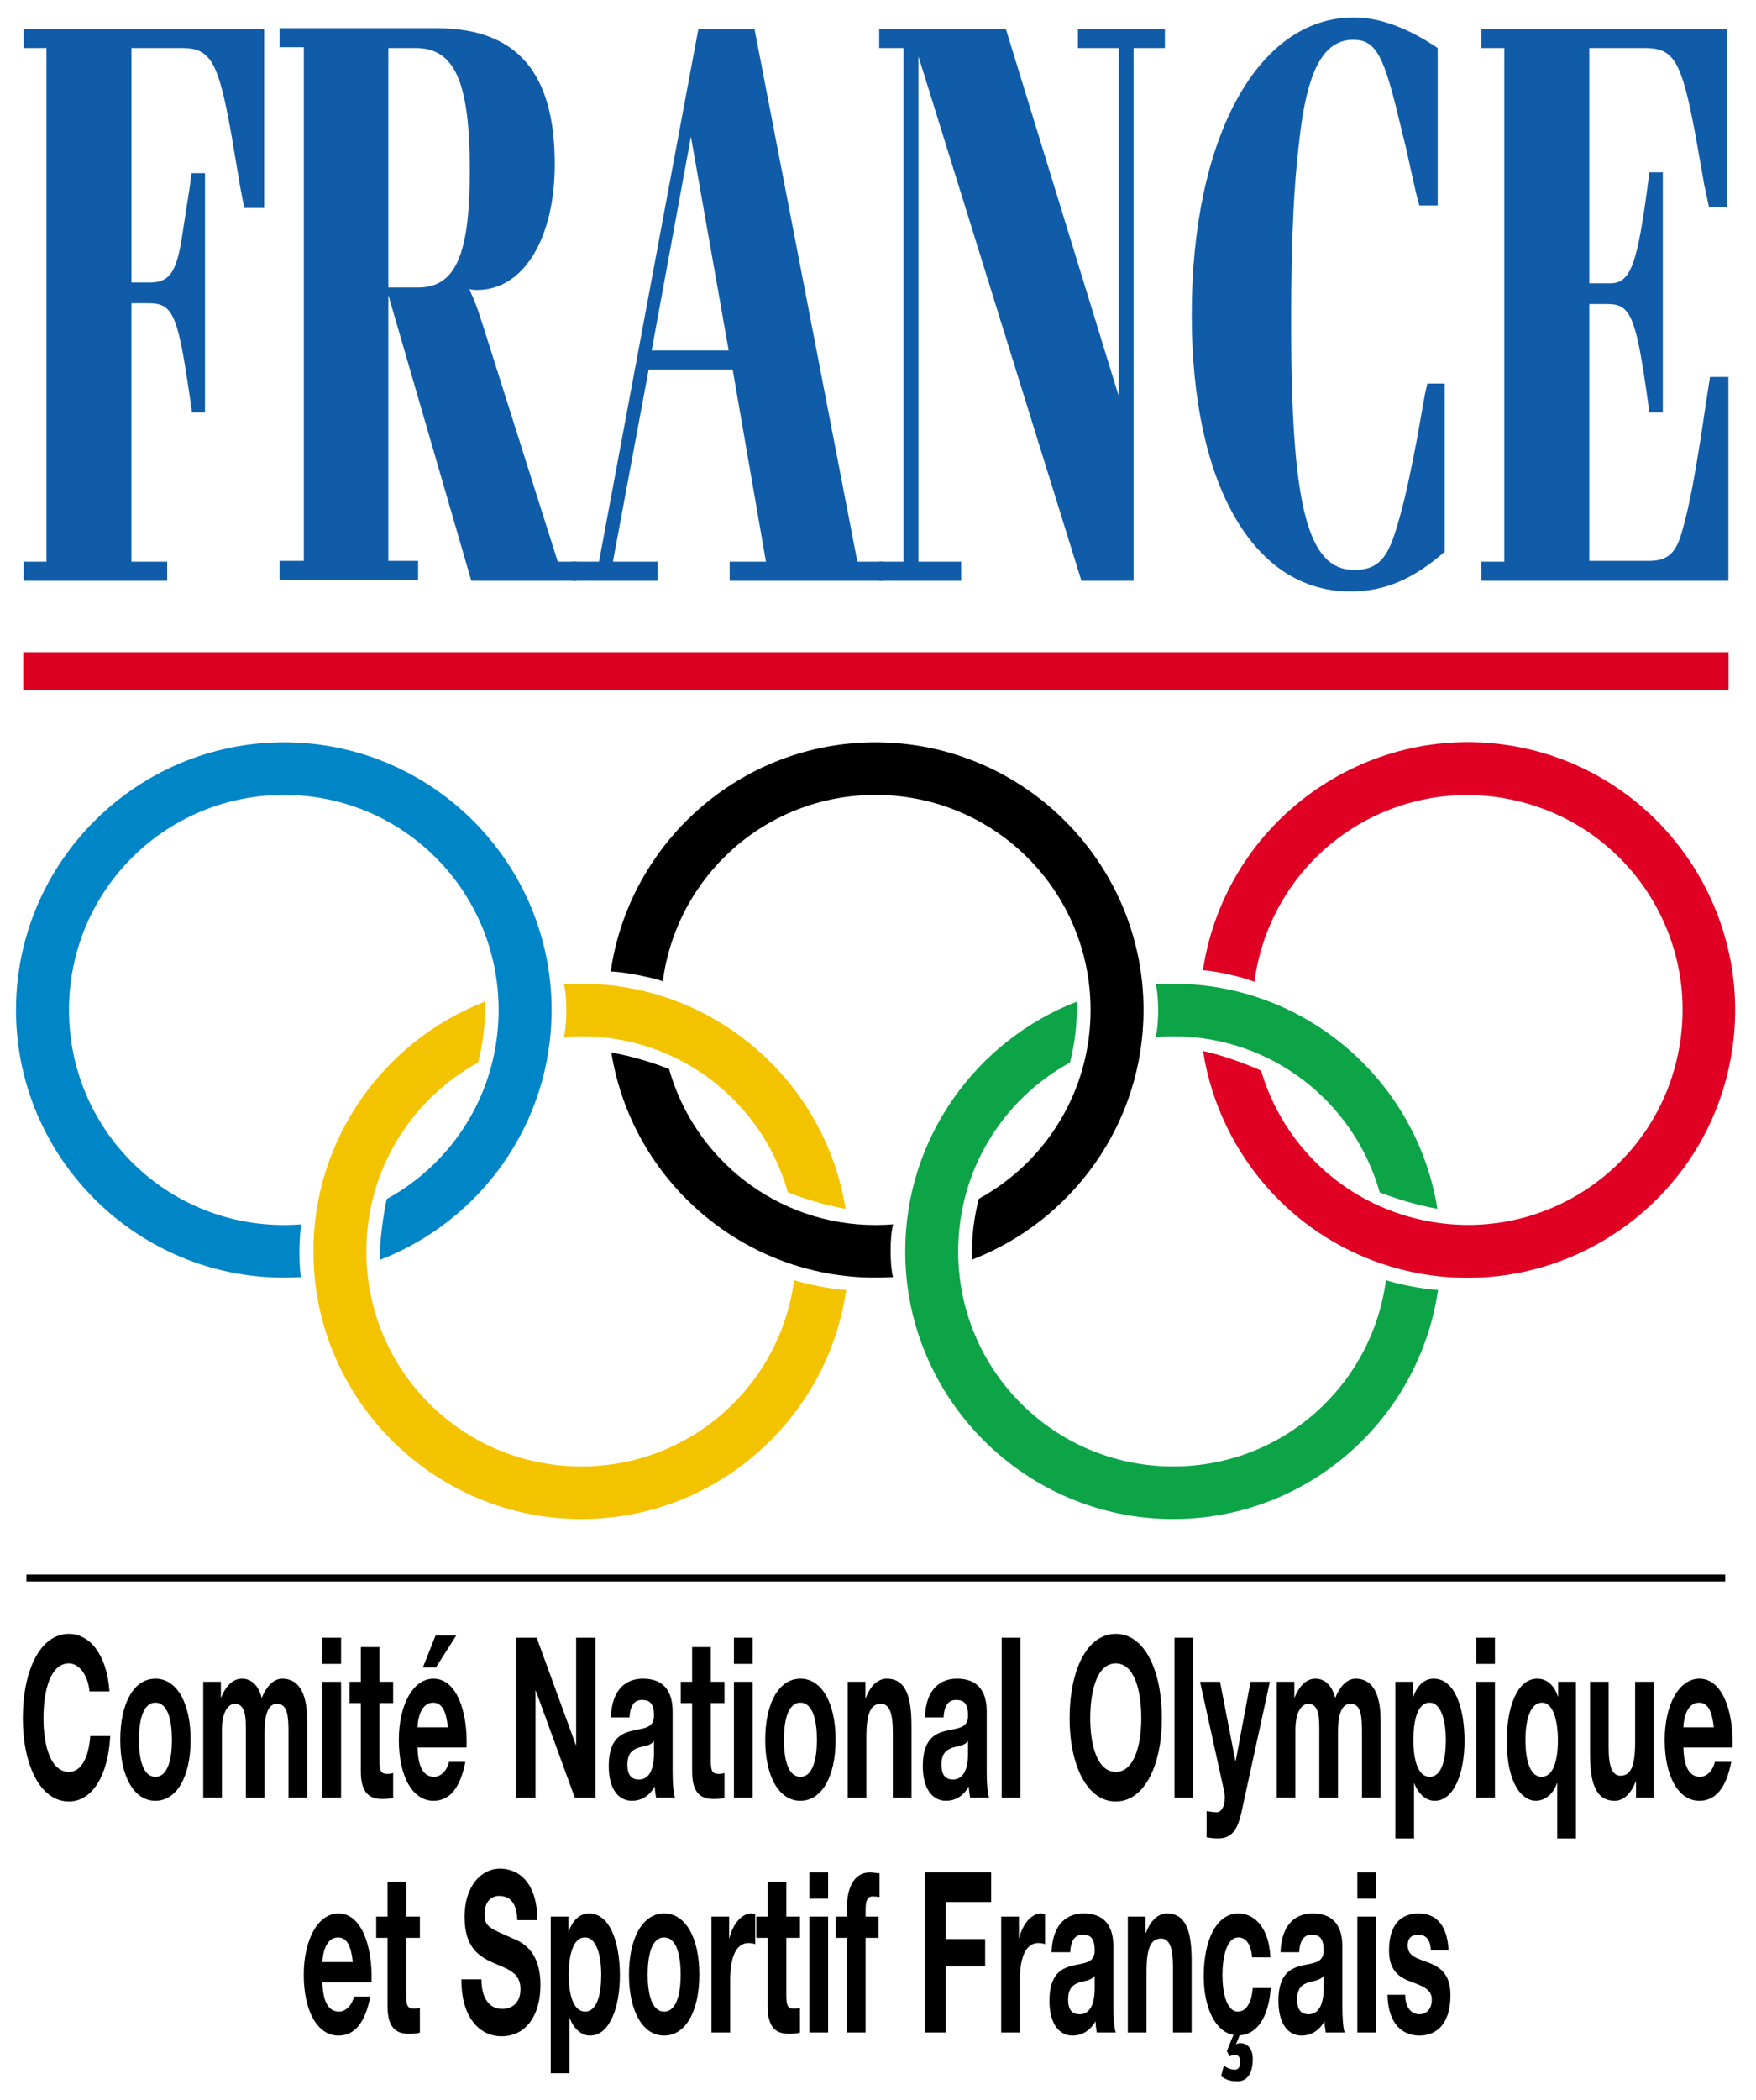 <svg xmlns:dc="http://purl.org/dc/elements/1.1/" xmlns:cc="http://creativecommons.org/ns#" xmlns:rdf="http://www.w3.org/1999/02/22-rdf-syntax-ns#" xmlns:svg="http://www.w3.org/2000/svg" xmlns="http://www.w3.org/2000/svg" xmlns:sodipodi="http://sodipodi.sourceforge.net/DTD/sodipodi-0.dtd" xmlns:inkscape="http://www.inkscape.org/namespaces/inkscape" width="493.527" height="590.058" id="svg3467" inkscape:version="0.48.5 r10040" sodipodi:docname="Comite&#x301;_National_Olympique_et_Sportif_Franc&#x327;ais_logo.svg"><defs id="defs3469"><g id="ring"><circle cx="0" cy="0" r="9" clip-path="url(#interlace)" id="circle3696" d="M 9,0 C 9,4.971 4.971,9 0,9 -4.971,9 -9,4.971 -9,0 c 0,-4.971 4.029,-9 9,-9 4.971,0 9,4.029 9,9 z"></circle><circle cx="0" cy="0" r="9" clip-path="url(#interlace_Firefox)" id="circle3698" d="M 9,0 C 9,4.971 4.971,9 0,9 -4.971,9 -9,4.971 -9,0 c 0,-4.971 4.029,-9 9,-9 4.971,0 9,4.029 9,9 z"></circle><path d="M 0,-9 A 9,9 0 0 1 9,0" transform="matrix(0.707,0.707,-0.707,0.707,0,0)" id="path3700"></path></g><clipPath id="interlace_Firefox"><path d="M 0,0 -12,12 H 0 z" id="path3693"></path></clipPath><clipPath id="interlace"><path d="m -11,-11 h 22 v 22 h -22 z m 22,9.5 a 10.5,10.5 0 0 0 0,21 v -3 a 7.5,7.5 0 1 1 0,-15 m -22,0 a 7.5,7.5 0 1 1 0,15 v 3 a 10.5,10.5 0 0 0 0,-21 z" id="path3690"></path></clipPath></defs><g transform="translate(-183.063,-196.039)" id="layer1"><g transform="matrix(1.252,0,0,1.252,-46.52,-197.091)" id="g3763"><g id="g3031" transform="matrix(0.402,0,0,0.402,174.907,532.557)"><path style="fill:#0085c7;fill-opacity:1" id="path3016" d="m 233.167,159.696 c 56.043,-21.566 95.91,-75.972 95.91,-139.526 0,-82.405 -67.026,-149.43 -149.43,-149.43 C 97.242,-129.261 30,-62.235 30,20.17 30,102.575 97.242,169.6 179.646,169.6 c 3.152,0 6.281,-0.098 9.385,-0.291 -1.227,-8.999 -0.82,-23.635 0.272,-29.457 -3.185,0.252 -6.405,0.38 -9.657,0.38 -66.462,0 -120.063,-53.6 -120.063,-120.063 0,-66.462 53.6,-120.063 120.063,-120.063 l 0,2.31e-4 c 66.462,0 119.847,53.6 119.847,120.063 0,45.652 -25.187,85.235 -62.5,105.548 -1.817,7.906 -4.103,24.863 -3.827,33.978 z" inkscape:connector-curvature="0"></path><path style="fill:#f4c300;fill-opacity:1" id="path3790" d="m 464.503,170.983 c -7.776,58.839 -57.774,104.024 -118.796,104.024 -66.462,0 -120.063,-53.6 -120.063,-120.063 0,-45.545 25.171,-85.051 62.404,-105.405 2.608,-10.236 4.191,-21.305 3.781,-33.994 -55.929,21.652 -95.768,75.97 -95.768,139.399 0,82.405 67.241,149.43 149.646,149.43 75.108,0 137.44,-55.682 147.89,-127.939 -7.659,-0.201 -23.738,-3.478 -29.094,-5.453 z m 28.753,-39.768 C 481.857,60.049 420.039,5.513 345.707,5.513 c -3.267,0 -6.51,0.106 -9.726,0.313 1.798,6.934 1.772,22.866 -0.096,29.448 l 0,3.46e-4 c 3.239,-0.261 6.514,-0.393 9.822,-0.393 55.043,0 101.116,36.764 115.323,87.15 9.705,3.695 20.124,6.954 32.226,9.184 z" inkscape:connector-curvature="0"></path><path style="fill:#df0024;fill-opacity:1" id="path3842" d="m 692.868,43.129 c 9.247,59.333 54.009,109.789 116.13,123.208 80.547,17.399 160.214,-33.963 177.613,-114.51 17.399,-80.547 -33.918,-160.425 -114.465,-177.824 -80.547,-17.399 -160.259,34.174 -177.658,114.721 -0.665,3.081 -1.23,6.16 -1.697,9.235 9.056,0.701 23.275,4.189 28.735,6.486 0.426,-3.166 0.981,-6.341 1.668,-9.52 14.033,-64.964 77.743,-106.038 142.706,-92.005 64.964,14.033 106.038,77.743 92.005,142.706 l -1.7e-4,-5.7e-5 C 943.872,110.59 880.208,151.453 815.244,137.42 770.622,127.781 737.249,94.804 725.272,54.044 717.928,50.598 701.836,44.784 692.868,43.129 z" inkscape:connector-curvature="0"></path><path style="fill:#000000;fill-opacity:1" id="path3850" d="m 391.183,4.131 c 7.776,-58.839 57.774,-104.024 118.796,-104.024 66.462,0 120.063,53.6 120.063,120.063 0,45.545 -25.171,85.05 -62.404,105.405 -2.608,10.236 -4.191,21.305 -3.781,33.994 55.929,-21.652 95.768,-75.97 95.768,-139.399 0,-82.405 -67.241,-149.43 -149.646,-149.43 -75.108,0 -137.44,55.682 -147.89,127.939 7.659,0.201 23.738,3.478 29.094,5.453 z m -28.753,39.768 c 11.399,71.166 73.217,125.702 147.549,125.702 3.267,0 6.51,-0.106 9.726,-0.313 -1.798,-6.934 -1.772,-22.866 0.096,-29.448 l 0,-3.5e-4 c -3.239,0.261 -6.514,0.393 -9.822,0.393 -55.043,0 -101.116,-36.764 -115.323,-87.15 -9.705,-3.695 -20.124,-6.954 -32.226,-9.184 z" inkscape:connector-curvature="0"></path><path style="fill:#0da447;fill-opacity:1" id="path3852" d="m 794.988,170.983 c -7.776,58.839 -57.774,104.024 -118.796,104.024 -66.462,0 -120.063,-53.6 -120.063,-120.063 0,-45.545 25.171,-85.051 62.404,-105.405 2.608,-10.236 4.191,-21.305 3.781,-33.994 -55.929,21.652 -95.768,75.97 -95.768,139.399 0,82.405 67.241,149.43 149.646,149.43 75.108,0 137.44,-55.682 147.89,-127.939 -7.659,-0.201 -23.738,-3.478 -29.094,-5.453 z m 28.753,-39.768 C 812.342,60.049 750.524,5.513 676.192,5.513 c -3.267,0 -6.51,0.106 -9.726,0.313 1.798,6.934 1.772,22.866 -0.096,29.448 l 0,3.46e-4 c 3.239,-0.261 6.514,-0.393 9.822,-0.393 55.043,0 101.116,36.764 115.323,87.15 9.705,3.695 20.124,6.954 32.226,9.184 z" inkscape:connector-curvature="0"></path></g><path d="m 571.408,464.617 -382.817,0" id="path3163" style="fill:none;stroke:#db0021;stroke-width:8.455;stroke-linecap:butt;stroke-linejoin:miter;stroke-miterlimit:4;stroke-opacity:1;stroke-dasharray:none"></path><path d="m 229.39,406.592 -2.908,0 c -3.119,-22.122 -4.012,-24.54 -9.924,-24.54 l -3.676,0 0,58.006 8.023,0 0,4.28 -32.228,0 0,-4.28 5.125,0 0,-115.273 -5.125,0 0,-4.271 53.985,0 0,40.155 -4.463,0 -0.893,-4.645 -2.006,-11.901 c -2.908,-16.171 -4.578,-19.339 -11.046,-19.339 l -11.373,0 0,52.622 3.455,0 c 5.125,0.182 6.689,-2.044 8.033,-11.162 l 1.555,-10.039 0.451,-3.34 3.014,0 0,53.726" id="path3165" style="fill:#105ca8;fill-opacity:1;fill-rule:nonzero;stroke:none"></path><path d="m 308.577,440.057 4.242,0 0,4.28 -23.648,0 -18.628,-64.148 0,59.686 6.689,0 0,4.271 -31.114,0 0,-4.271 5.461,0 0,-115.273 -5.461,0 0,-4.271 35.798,0 c 17.515,0.182 25.989,10.039 25.989,30.491 0,16.728 -7.025,28.254 -17.4,28.254 -0.441,0 -0.998,0 -1.785,-0.183 1.449,3.158 1.68,3.906 3.129,8.359 l 16.728,52.804 z m -31.345,-61.538 c 8.369,0 11.603,-7.256 11.603,-26.21 0,-19.895 -3.349,-27.525 -12.16,-27.525 l -6.133,0 0,53.735 6.689,0" id="path3167" style="fill:#105ca8;fill-opacity:1;fill-rule:nonzero;stroke:none"></path><path d="m 320.957,440.057 10.039,0 0,4.28 -19.185,0 0,-4.28 6.027,0 22.304,-119.544 12.601,0 23.091,119.544 5.691,0 0,4.28 -34.358,0 0,-4.28 8.148,0 -7.476,-43.13 -18.849,0 -8.033,43.13 z m 25.989,-47.411 -8.474,-47.967 -8.81,47.967 17.285,0" id="path3169" style="fill:#105ca8;fill-opacity:1;fill-rule:nonzero;stroke:none"></path><path d="m 426.134,444.338 -36.585,-117.692 0,113.411 9.588,0 0,4.28 -18.398,0 0,-4.28 5.461,0 0,-115.273 -5.461,0 0,-4.271 28.437,0 25.327,82.364 0,-78.093 -9.156,0 0,-4.271 19.521,0 0,4.271 -7.025,0 0,119.553 -11.709,0" id="path3171" style="fill:#105ca8;fill-opacity:1;fill-rule:nonzero;stroke:none"></path><path d="m 507.673,437.831 c -7.246,6.315 -13.609,8.916 -21.191,8.916 -21.747,0 -35.587,-23.984 -35.587,-62.094 0,-39.598 14.732,-66.74 36.364,-66.74 5.912,0 12.275,2.419 18.849,6.872 l 0,35.328 -4.127,0 -0.777,-2.975 -2.236,-10.039 -2.227,-9.108 c -3.014,-12.083 -4.904,-15.058 -9.588,-15.058 -6.133,0 -9.703,5.758 -11.603,18.59 -1.67,12.265 -2.342,24.723 -2.342,44.81 0,41.268 3.676,55.588 14.166,55.588 4.683,0 7.025,-2.044 8.925,-7.62 1.776,-5.394 3.004,-10.605 5.019,-21.008 l 1.891,-10.605 0.566,-2.601 3.897,0 0,37.746" id="path3173" style="fill:#105ca8;fill-opacity:1;fill-rule:nonzero;stroke:none"></path><path d="m 571.37,444.338 -55.444,0 0,-4.28 5.135,0 0,-115.273 -5.135,0 0,-4.271 55.108,0 0,39.973 -4.012,0 -1.008,-4.645 -2.006,-11.344 c -3.119,-16.738 -4.799,-19.713 -11.382,-19.713 l -12.486,0 0,52.804 4.348,0 c 5.019,0.182 6.469,-3.906 9.146,-24.915 l 3.014,0 0,53.918 -3.014,0 c -2.898,-21.383 -4.021,-24.358 -9.367,-24.358 l -4.127,0 0,57.641 12.486,0 c 4.799,0.183 6.804,-1.305 8.263,-6.325 1.67,-5.758 3.004,-12.457 5.461,-29.185 l 0.893,-5.768 4.127,0 0,45.741" id="path3175" style="fill:#105ca8;fill-opacity:1;fill-rule:nonzero;stroke:none"></path><path d="m 570.66,668.147 -381.358,0" id="path3177" style="fill:none;stroke:#000000;stroke-width:1.536;stroke-linecap:butt;stroke-linejoin:miter;stroke-miterlimit:4;stroke-opacity:1;stroke-dasharray:none"></path><path d="m 203.458,693.599 c -0.288,-3.57 -2.303,-6.286 -4.607,-6.286 -4.156,0 -5.72,6.037 -5.72,12.323 0,5.989 1.564,12.025 5.72,12.025 2.841,0 4.434,-3.321 4.789,-8.052 l 4.482,0 c -0.47,8.954 -4.098,14.693 -9.271,14.693 -6.517,0 -10.355,-8.302 -10.355,-18.667 0,-10.663 3.839,-18.955 10.355,-18.955 4.635,0 8.532,4.626 9.098,12.918 l -4.492,0" id="path3179" style="fill:#000000;fill-opacity:1;fill-rule:nonzero;stroke:none"></path><path d="m 218.247,690.739 c 4.818,0 7.918,5.432 7.918,13.734 0,8.244 -3.1,13.676 -7.918,13.676 -4.779,0 -7.879,-5.432 -7.879,-13.676 0,-8.302 3.1,-13.734 7.879,-13.734 z m 0,22.026 c 2.87,0 3.724,-4.175 3.724,-8.292 0,-4.184 -0.854,-8.35 -3.724,-8.35 -2.831,0 -3.685,4.165 -3.685,8.35 0,4.117 0.854,8.292 3.685,8.292" id="path3181" style="fill:#000000;fill-opacity:1;fill-rule:nonzero;stroke:none"></path><path d="m 228.996,691.439 3.964,0 0,3.522 0.054,0 c 1.085,-2.668 2.687,-4.223 4.664,-4.223 1.919,0 3.628,1.209 4.453,4.319 0.893,-2.255 2.486,-4.319 4.607,-4.319 3.253,0 5.586,2.562 5.586,9.3 l 0,17.409 -4.194,0 0,-14.741 c 0,-3.474 -0.183,-6.334 -2.572,-6.334 -2.361,0 -2.802,3.321 -2.802,6.584 l 0,14.492 -4.194,0 0,-14.588 c 0,-3.023 0.115,-6.488 -2.543,-6.488 -0.825,0 -2.831,0.902 -2.831,5.979 l 0,15.097 -4.194,0 0,-26.009" id="path3183" style="fill:#000000;fill-opacity:1;fill-rule:nonzero;stroke:none"></path><path d="m 255.744,681.535 4.194,0 0,5.883 -4.194,0 0,-5.883 z m 0,9.904 4.194,0 0,26.009 -4.194,0 0,-26.009 z" id="path3185" style="fill:#000000;fill-opacity:1;fill-rule:nonzero;stroke:none"></path><path d="m 268.556,691.439 3.071,0 0,4.779 -3.071,0 0,12.87 c 0,2.419 0.355,3.023 1.776,3.023 0.441,0 0.854,-0.046 1.296,-0.202 l 0,5.586 c -0.701,0.202 -1.622,0.25 -2.447,0.25 -2.562,0 -4.808,-1.008 -4.808,-6.19 l 0,-15.336 -2.543,0 0,-4.779 2.543,0 0,-7.793 4.184,0 0,7.793" id="path3187" style="fill:#000000;fill-opacity:1;fill-rule:nonzero;stroke:none"></path><path d="m 277.098,706.181 c 0.115,4.52 1.411,6.584 3.743,6.584 1.689,0 3.042,-1.756 3.311,-3.369 l 3.685,0 c -1.18,6.142 -3.685,8.753 -7.14,8.753 -4.818,0 -7.793,-5.634 -7.793,-13.676 0,-7.803 3.158,-13.734 7.793,-13.734 5.192,0 7.707,7.438 7.409,15.442 l -11.008,0 z m 6.814,-4.53 c -0.384,-3.628 -1.296,-5.528 -3.33,-5.528 -2.658,0 -3.426,3.513 -3.484,5.528 l 6.814,0 z m -2.687,-13.427 -2.918,0 2.831,-7.15 4.635,0 -4.549,7.15" id="path3189" style="fill:#000000;fill-opacity:1;fill-rule:nonzero;stroke:none"></path><path d="m 299.239,681.535 4.607,0 8.791,24.089 0.069,0 0,-24.089 4.338,0 0,35.913 -4.636,0 -8.772,-24.051 -0.054,0 0,24.051 -4.338,0 0,-35.913" id="path3191" style="fill:#000000;fill-opacity:1;fill-rule:nonzero;stroke:none"></path><path d="m 320.497,699.434 c 0.23,-6.689 3.743,-8.695 7.169,-8.695 3.042,0 6.699,1.152 6.699,7.39 l 0,13.532 c 0,2.361 0.154,4.731 0.537,5.787 l -4.252,0 c -0.144,-0.806 -0.269,-1.66 -0.297,-2.524 -1.324,2.371 -3.273,3.225 -5.135,3.225 -2.898,0 -5.192,-2.466 -5.192,-7.803 0,-5.874 2.591,-7.284 5.192,-7.889 2.572,-0.653 4.962,-0.499 4.962,-3.417 0,-3.071 -1.238,-3.522 -2.716,-3.522 -1.593,0 -2.63,1.104 -2.774,3.916 l -4.194,0 z m 9.684,5.288 c -0.71,1.056 -2.188,1.104 -3.484,1.507 -1.305,0.451 -2.486,1.209 -2.486,3.82 0,2.668 1.209,3.321 2.572,3.321 3.273,0 3.397,-4.424 3.397,-5.989 l 0,-2.658" id="path3193" style="fill:#000000;fill-opacity:1;fill-rule:nonzero;stroke:none"></path><path d="m 342.935,691.439 3.071,0 0,4.779 -3.071,0 0,12.87 c 0,2.419 0.355,3.023 1.766,3.023 0.441,0 0.854,-0.046 1.305,-0.202 l 0,5.586 c -0.71,0.202 -1.632,0.25 -2.457,0.25 -2.562,0 -4.808,-1.008 -4.808,-6.19 l 0,-15.336 -2.543,0 0,-4.779 2.543,0 0,-7.793 4.194,0 0,7.793" id="path3195" style="fill:#000000;fill-opacity:1;fill-rule:nonzero;stroke:none"></path><path d="m 348.127,681.535 4.194,0 0,5.883 -4.194,0 0,-5.883 z m 0,9.904 4.194,0 0,26.009 -4.194,0 0,-26.009 z" id="path3197" style="fill:#000000;fill-opacity:1;fill-rule:nonzero;stroke:none"></path><path d="m 363.042,690.739 c 4.808,0 7.908,5.432 7.908,13.734 0,8.244 -3.1,13.676 -7.908,13.676 -4.789,0 -7.889,-5.432 -7.889,-13.676 0,-8.302 3.1,-13.734 7.889,-13.734 z m 0,22.026 c 2.86,0 3.714,-4.175 3.714,-8.292 0,-4.184 -0.854,-8.35 -3.714,-8.35 -2.841,0 -3.695,4.165 -3.695,8.35 0,4.117 0.854,8.292 3.695,8.292" id="path3199" style="fill:#000000;fill-opacity:1;fill-rule:nonzero;stroke:none"></path><path d="m 373.666,691.439 3.983,0 0,3.618 0.096,0 c 1.056,-2.908 2.889,-4.319 4.664,-4.319 4.453,0 5.576,4.271 5.576,10.711 l 0,15.999 -4.194,0 0,-14.693 c 0,-4.271 -0.739,-6.382 -2.687,-6.382 -2.275,0 -3.244,2.159 -3.244,7.438 l 0,13.638 -4.194,0 0,-26.009" id="path3201" style="fill:#000000;fill-opacity:1;fill-rule:nonzero;stroke:none"></path><path d="m 390.998,699.434 c 0.23,-6.689 3.743,-8.695 7.169,-8.695 3.042,0 6.709,1.152 6.709,7.39 l 0,13.532 c 0,2.361 0.144,4.731 0.527,5.787 l -4.252,0 c -0.144,-0.806 -0.269,-1.66 -0.297,-2.524 -1.324,2.371 -3.273,3.225 -5.135,3.225 -2.889,0 -5.192,-2.466 -5.192,-7.803 0,-5.874 2.591,-7.284 5.192,-7.889 2.572,-0.653 4.962,-0.499 4.962,-3.417 0,-3.071 -1.238,-3.522 -2.716,-3.522 -1.593,0 -2.63,1.104 -2.774,3.916 l -4.194,0 z m 9.684,5.288 c -0.71,1.056 -2.188,1.104 -3.484,1.507 -1.296,0.451 -2.486,1.209 -2.486,3.82 0,2.668 1.219,3.321 2.572,3.321 3.282,0 3.397,-4.424 3.397,-5.989 l 0,-2.658" id="path3203" style="fill:#000000;fill-opacity:1;fill-rule:nonzero;stroke:none"></path><path d="m 408.235,681.535 4.194,0 0,35.913 -4.194,0 0,-35.913 z" id="path3205" style="fill:#000000;fill-opacity:1;fill-rule:nonzero;stroke:none"></path><path d="m 433.841,680.681 c 6.517,0 10.355,8.292 10.355,18.955 0,10.365 -3.839,18.667 -10.355,18.667 -6.526,0 -10.365,-8.302 -10.365,-18.667 0,-10.663 3.839,-18.955 10.365,-18.955 z m 0,30.98 c 4.156,0 5.73,-6.037 5.73,-12.025 0,-6.286 -1.574,-12.323 -5.73,-12.323 -4.165,0 -5.73,6.037 -5.73,12.323 0,5.989 1.564,12.025 5.73,12.025" id="path3207" style="fill:#000000;fill-opacity:1;fill-rule:nonzero;stroke:none"></path><path d="m 447.037,681.535 4.194,0 0,35.913 -4.194,0 0,-35.913 z" id="path3209" style="fill:#000000;fill-opacity:1;fill-rule:nonzero;stroke:none"></path><path d="m 462.066,720.711 c -0.921,4.175 -2.371,5.883 -5.259,5.883 -0.854,0 -1.718,-0.096 -2.572,-0.25 l 0,-5.883 c 0.797,0.096 1.622,0.297 2.457,0.25 1.44,-0.25 1.919,-2.812 1.44,-4.875 l -5.365,-24.396 4.482,0 3.455,17.803 0.054,0 3.34,-17.803 4.338,0 -6.373,29.272" id="path3211" style="fill:#000000;fill-opacity:1;fill-rule:nonzero;stroke:none"></path><path d="m 469.975,691.439 3.954,0 0,3.522 0.054,0 c 1.094,-2.668 2.687,-4.223 4.664,-4.223 1.919,0 3.637,1.209 4.463,4.319 0.883,-2.255 2.476,-4.319 4.607,-4.319 3.244,0 5.576,2.562 5.576,9.3 l 0,17.409 -4.184,0 0,-14.741 c 0,-3.474 -0.183,-6.334 -2.572,-6.334 -2.361,0 -2.812,3.321 -2.812,6.584 l 0,14.492 -4.194,0 0,-14.588 c 0,-3.023 0.125,-6.488 -2.534,-6.488 -0.825,0 -2.831,0.902 -2.831,5.979 l 0,15.097 -4.194,0 0,-26.009" id="path3213" style="fill:#000000;fill-opacity:1;fill-rule:nonzero;stroke:none"></path><path d="m 496.607,691.439 3.983,0 0,3.321 0.054,0 c 1.008,-2.764 2.658,-4.021 4.549,-4.021 4.779,0 6.939,6.584 6.939,13.983 0,6.939 -2.246,13.427 -6.699,13.427 -1.833,0 -3.58,-1.363 -4.578,-3.925 l -0.054,0 0,12.371 -4.194,0 0,-35.155 z m 11.334,13.072 c 0,-4.117 -0.979,-8.388 -3.657,-8.388 -2.754,0 -3.637,4.165 -3.637,8.388 0,4.232 0.941,8.254 3.666,8.254 2.745,0 3.628,-4.021 3.628,-8.254" id="path3215" style="fill:#000000;fill-opacity:1;fill-rule:nonzero;stroke:none"></path><path d="m 514.765,681.535 4.194,0 0,5.883 -4.194,0 0,-5.883 z m 0,9.904 4.194,0 0,26.009 -4.194,0 0,-26.009 z" id="path3217" style="fill:#000000;fill-opacity:1;fill-rule:nonzero;stroke:none"></path><path d="m 537.137,726.594 -4.184,0 0,-12.419 -0.054,0 c -0.979,2.812 -2.985,3.973 -4.818,3.973 -2.802,0 -6.469,-3.474 -6.469,-13.532 0,-7.14 2.217,-13.878 6.852,-13.878 1.891,0 3.695,1.152 4.636,4.021 l 0.054,0 0,-3.321 3.983,0 0,35.155 z m -7.697,-13.83 c 2.716,0 3.657,-3.925 3.657,-8.196 0,-4.079 -0.941,-8.446 -3.57,-8.446 -2.716,0 -3.724,4.117 -3.724,8.35 0,4.175 0.893,8.292 3.637,8.292" id="path3219" style="fill:#000000;fill-opacity:1;fill-rule:nonzero;stroke:none"></path><path d="m 554.623,717.448 -3.992,0 0,-3.628 -0.087,0 c -1.065,2.918 -2.889,4.328 -4.664,4.328 -4.453,0 -5.576,-4.28 -5.576,-10.711 l 0,-15.999 4.184,0 0,14.684 c 0,4.28 0.739,6.392 2.687,6.392 2.275,0 3.253,-2.169 3.253,-7.447 l 0,-13.628 4.194,0 0,26.009" id="path3221" style="fill:#000000;fill-opacity:1;fill-rule:nonzero;stroke:none"></path><path d="m 561.264,706.181 c 0.115,4.52 1.411,6.584 3.753,6.584 1.68,0 3.033,-1.756 3.301,-3.369 l 3.695,0 c -1.18,6.142 -3.695,8.753 -7.15,8.753 -4.808,0 -7.793,-5.634 -7.793,-13.676 0,-7.803 3.158,-13.734 7.793,-13.734 5.202,0 7.707,7.438 7.409,15.442 l -11.008,0 z m 6.824,-4.53 c -0.393,-3.628 -1.305,-5.528 -3.34,-5.528 -2.658,0 -3.426,3.513 -3.484,5.528 l 6.824,0" id="path3223" style="fill:#000000;fill-opacity:1;fill-rule:nonzero;stroke:none"></path><path d="m 255.744,758.87 c 0.124,4.52 1.42,6.584 3.753,6.584 1.68,0 3.042,-1.756 3.311,-3.369 l 3.685,0 c -1.18,6.142 -3.685,8.753 -7.14,8.753 -4.818,0 -7.793,-5.634 -7.793,-13.676 0,-7.793 3.158,-13.734 7.793,-13.734 5.192,0 7.707,7.438 7.409,15.442 l -11.018,0 z m 6.824,-4.53 c -0.384,-3.618 -1.296,-5.528 -3.34,-5.528 -2.649,0 -3.417,3.522 -3.484,5.528 l 6.824,0" id="path3225" style="fill:#000000;fill-opacity:1;fill-rule:nonzero;stroke:none"></path><path d="m 274.555,744.129 3.071,0 0,4.779 -3.071,0 0,12.88 c 0,2.409 0.355,3.014 1.776,3.014 0.441,0 0.854,-0.046 1.296,-0.202 l 0,5.586 c -0.71,0.202 -1.622,0.25 -2.447,0.25 -2.572,0 -4.818,-0.998 -4.818,-6.181 l 0,-15.346 -2.534,0 0,-4.779 2.534,0 0,-7.793 4.194,0 0,7.793" id="path3227" style="fill:#000000;fill-opacity:1;fill-rule:nonzero;stroke:none"></path><path d="m 291.446,758.217 c 0,4.779 2.179,6.641 4.664,6.641 1.622,0 4.098,-0.806 4.098,-4.482 0,-3.868 -3.158,-4.52 -6.257,-5.931 -3.129,-1.411 -6.286,-3.474 -6.286,-10.212 0,-7.342 4.069,-10.864 7.879,-10.864 4.405,0 8.446,3.273 8.446,11.565 l -4.492,0 c -0.144,-4.319 -1.948,-5.432 -4.156,-5.432 -1.478,0 -3.196,1.065 -3.196,4.079 0,2.764 1.008,3.11 6.296,5.432 1.536,0.653 6.257,2.313 6.257,10.461 0,6.584 -3.042,11.517 -8.772,11.517 -4.664,0 -9.031,-3.925 -8.973,-12.774 l 4.492,0" id="path3229" style="fill:#000000;fill-opacity:1;fill-rule:nonzero;stroke:none"></path><path d="m 307.003,744.129 3.983,0 0,3.321 0.054,0 c 1.008,-2.764 2.658,-4.021 4.549,-4.021 4.779,0 6.939,6.593 6.939,13.983 0,6.939 -2.246,13.427 -6.699,13.427 -1.833,0 -3.57,-1.353 -4.578,-3.916 l -0.054,0 0,12.371 -4.194,0 0,-35.164 z m 11.334,13.081 c 0,-4.127 -0.969,-8.398 -3.657,-8.398 -2.745,0 -3.637,4.175 -3.637,8.398 0,4.223 0.95,8.244 3.666,8.244 2.745,0 3.628,-4.021 3.628,-8.244" id="path3231" style="fill:#000000;fill-opacity:1;fill-rule:nonzero;stroke:none"></path><path d="m 332.455,743.428 c 4.808,0 7.908,5.432 7.908,13.734 0,8.244 -3.1,13.676 -7.908,13.676 -4.789,0 -7.889,-5.432 -7.889,-13.676 0,-8.302 3.1,-13.734 7.889,-13.734 z m 0,22.026 c 2.86,0 3.714,-4.175 3.714,-8.292 0,-4.175 -0.854,-8.35 -3.714,-8.35 -2.841,0 -3.695,4.175 -3.695,8.35 0,4.117 0.854,8.292 3.695,8.292" id="path3233" style="fill:#000000;fill-opacity:1;fill-rule:nonzero;stroke:none"></path><path d="m 343.079,744.129 3.983,0 0,4.827 0.069,0 c 0.768,-3.263 2.831,-5.528 4.866,-5.528 0.298,0 0.653,0.106 0.912,0.25 l 0,6.641 c -0.384,-0.154 -0.998,-0.25 -1.497,-0.25 -3.071,0 -4.136,3.772 -4.136,8.35 l 0,11.718 -4.194,0 0,-26.009" id="path3235" style="fill:#000000;fill-opacity:1;fill-rule:nonzero;stroke:none"></path><path d="m 359.884,744.129 3.062,0 0,4.779 -3.062,0 0,12.88 c 0,2.409 0.345,3.014 1.766,3.014 0.441,0 0.854,-0.046 1.296,-0.202 l 0,5.586 c -0.701,0.202 -1.622,0.25 -2.447,0.25 -2.562,0 -4.808,-0.998 -4.808,-6.181 l 0,-15.346 -2.543,0 0,-4.779 2.543,0 0,-7.793 4.194,0 0,7.793" id="path3237" style="fill:#000000;fill-opacity:1;fill-rule:nonzero;stroke:none"></path><path d="m 365.076,734.224 4.194,0 0,5.883 -4.194,0 0,-5.883 z m 0,9.904 4.194,0 0,26.009 -4.194,0 0,-26.009 z" id="path3239" style="fill:#000000;fill-opacity:1;fill-rule:nonzero;stroke:none"></path><path d="m 373.493,748.908 -2.514,0 0,-4.779 2.514,0 0,-2.006 c 0,-4.578 1.68,-7.899 5.106,-7.899 0.739,0 1.507,0.154 2.217,0.202 l 0,5.327 c -0.508,-0.096 -1.008,-0.144 -1.536,-0.144 -1.123,0 -1.593,0.806 -1.593,2.966 l 0,1.555 2.889,0 0,4.779 -2.889,0 0,21.229 -4.194,0 0,-21.229" id="path3241" style="fill:#000000;fill-opacity:1;fill-rule:nonzero;stroke:none"></path><path d="m 391.056,734.224 14.818,0 0,6.641 -10.183,0 0,8.302 8.83,0 0,6.133 -8.83,0 0,14.837 -4.636,0 0,-35.913" id="path3243" style="fill:#000000;fill-opacity:1;fill-rule:nonzero;stroke:none"></path><path d="m 408.12,744.129 3.983,0 0,4.827 0.069,0 c 0.768,-3.263 2.831,-5.528 4.866,-5.528 0.297,0 0.653,0.106 0.921,0.25 l 0,6.641 c -0.384,-0.154 -1.008,-0.25 -1.507,-0.25 -3.071,0 -4.136,3.772 -4.136,8.35 l 0,11.718 -4.194,0 0,-26.009" id="path3245" style="fill:#000000;fill-opacity:1;fill-rule:nonzero;stroke:none"></path><path d="m 419.426,752.133 c 0.24,-6.689 3.753,-8.705 7.179,-8.705 3.042,0 6.699,1.161 6.699,7.39 l 0,13.532 c 0,2.361 0.154,4.731 0.537,5.787 l -4.261,0 c -0.144,-0.806 -0.259,-1.66 -0.288,-2.514 -1.334,2.361 -3.282,3.215 -5.144,3.215 -2.889,0 -5.192,-2.457 -5.192,-7.793 0,-5.883 2.601,-7.294 5.192,-7.899 2.572,-0.653 4.962,-0.499 4.962,-3.417 0,-3.071 -1.238,-3.522 -2.716,-3.522 -1.593,0 -2.63,1.104 -2.774,3.925 l -4.194,0 z m 9.684,5.279 c -0.701,1.056 -2.179,1.104 -3.484,1.507 -1.296,0.451 -2.476,1.209 -2.476,3.829 0,2.658 1.209,3.311 2.572,3.311 3.273,0 3.388,-4.424 3.388,-5.979 l 0,-2.668" id="path3247" style="fill:#000000;fill-opacity:1;fill-rule:nonzero;stroke:none"></path><path d="m 436.547,744.129 3.992,0 0,3.628 0.087,0 c 1.065,-2.918 2.898,-4.328 4.664,-4.328 4.463,0 5.586,4.271 5.586,10.711 l 0,15.999 -4.194,0 0,-14.693 c 0,-4.271 -0.739,-6.382 -2.687,-6.382 -2.275,0 -3.253,2.159 -3.253,7.447 l 0,13.628 -4.194,0 0,-26.009" id="path3249" style="fill:#000000;fill-opacity:1;fill-rule:nonzero;stroke:none"></path><path d="m 464.456,753.284 c -0.269,-2.918 -1.363,-4.472 -3.1,-4.472 -2.687,0 -3.57,4.626 -3.57,8.446 0,3.724 0.854,8.196 3.474,8.196 1.948,0 3.071,-2.111 3.34,-5.279 l 4.04,0 c -0.499,6.689 -3.158,10.413 -6.996,10.615 l -0.825,2.015 0.054,0 c 0.183,-0.154 0.509,-0.25 1.008,-0.25 1.324,0 2.716,1.046 2.716,3.513 0,3.925 -1.718,5.029 -3.455,5.029 -1.862,0 -2.534,-0.451 -3.657,-1.104 l 0.614,-2.419 c 0.624,0.461 1.478,0.912 2.476,0.912 0.719,0 1.19,-0.509 1.19,-1.718 0,-1.248 -0.527,-1.603 -1.19,-1.603 -0.403,0 -0.845,0.154 -1.171,0.355 l -0.623,-1.209 1.478,-3.628 c -4.021,-0.701 -6.67,-5.979 -6.67,-13.177 0,-8.091 2.831,-14.079 7.793,-14.079 3.599,0 6.9,3.215 7.169,9.856 l -4.098,0" id="path3251" style="fill:#000000;fill-opacity:1;fill-rule:nonzero;stroke:none"></path><path d="m 470.829,752.133 c 0.24,-6.689 3.753,-8.705 7.179,-8.705 3.033,0 6.699,1.161 6.699,7.39 l 0,13.532 c 0,2.361 0.144,4.731 0.528,5.787 l -4.252,0 c -0.144,-0.806 -0.259,-1.66 -0.288,-2.514 -1.334,2.361 -3.282,3.215 -5.144,3.215 -2.889,0 -5.192,-2.457 -5.192,-7.793 0,-5.883 2.601,-7.294 5.192,-7.899 2.572,-0.653 4.962,-0.499 4.962,-3.417 0,-3.071 -1.238,-3.522 -2.716,-3.522 -1.593,0 -2.63,1.104 -2.774,3.925 l -4.194,0 z m 9.684,5.279 c -0.71,1.056 -2.188,1.104 -3.484,1.507 -1.296,0.451 -2.476,1.209 -2.476,3.829 0,2.658 1.209,3.311 2.562,3.311 3.282,0 3.397,-4.424 3.397,-5.979 l 0,-2.668" id="path3253" style="fill:#000000;fill-opacity:1;fill-rule:nonzero;stroke:none"></path><path d="m 488.075,734.224 4.194,0 0,5.883 -4.194,0 0,-5.883 z m 0,9.904 4.194,0 0,26.009 -4.194,0 0,-26.009 z" id="path3255" style="fill:#000000;fill-opacity:1;fill-rule:nonzero;stroke:none"></path><path d="m 498.815,761.692 c 0.031,3.11 1.564,4.367 3.225,4.367 1.209,0 2.745,-0.806 2.745,-3.311 0,-2.169 -1.747,-2.927 -4.751,-4.031 -2.428,-0.902 -4.847,-2.361 -4.847,-6.939 0,-6.641 3.369,-8.35 6.641,-8.35 3.34,0 6.411,1.91 6.728,8.302 l -3.983,0 c -0.115,-2.774 -1.353,-3.522 -2.86,-3.522 -0.95,0 -2.332,0.307 -2.332,2.409 0,2.572 2.361,2.918 4.751,3.877 2.447,0.95 4.847,2.467 4.847,7.294 0,6.843 -3.484,9.05 -6.977,9.05 -3.541,0 -6.987,-2.255 -7.169,-9.146 l 3.983,0" id="path3257" style="fill:#000000;fill-opacity:1;fill-rule:nonzero;stroke:none"></path></g></g></svg>